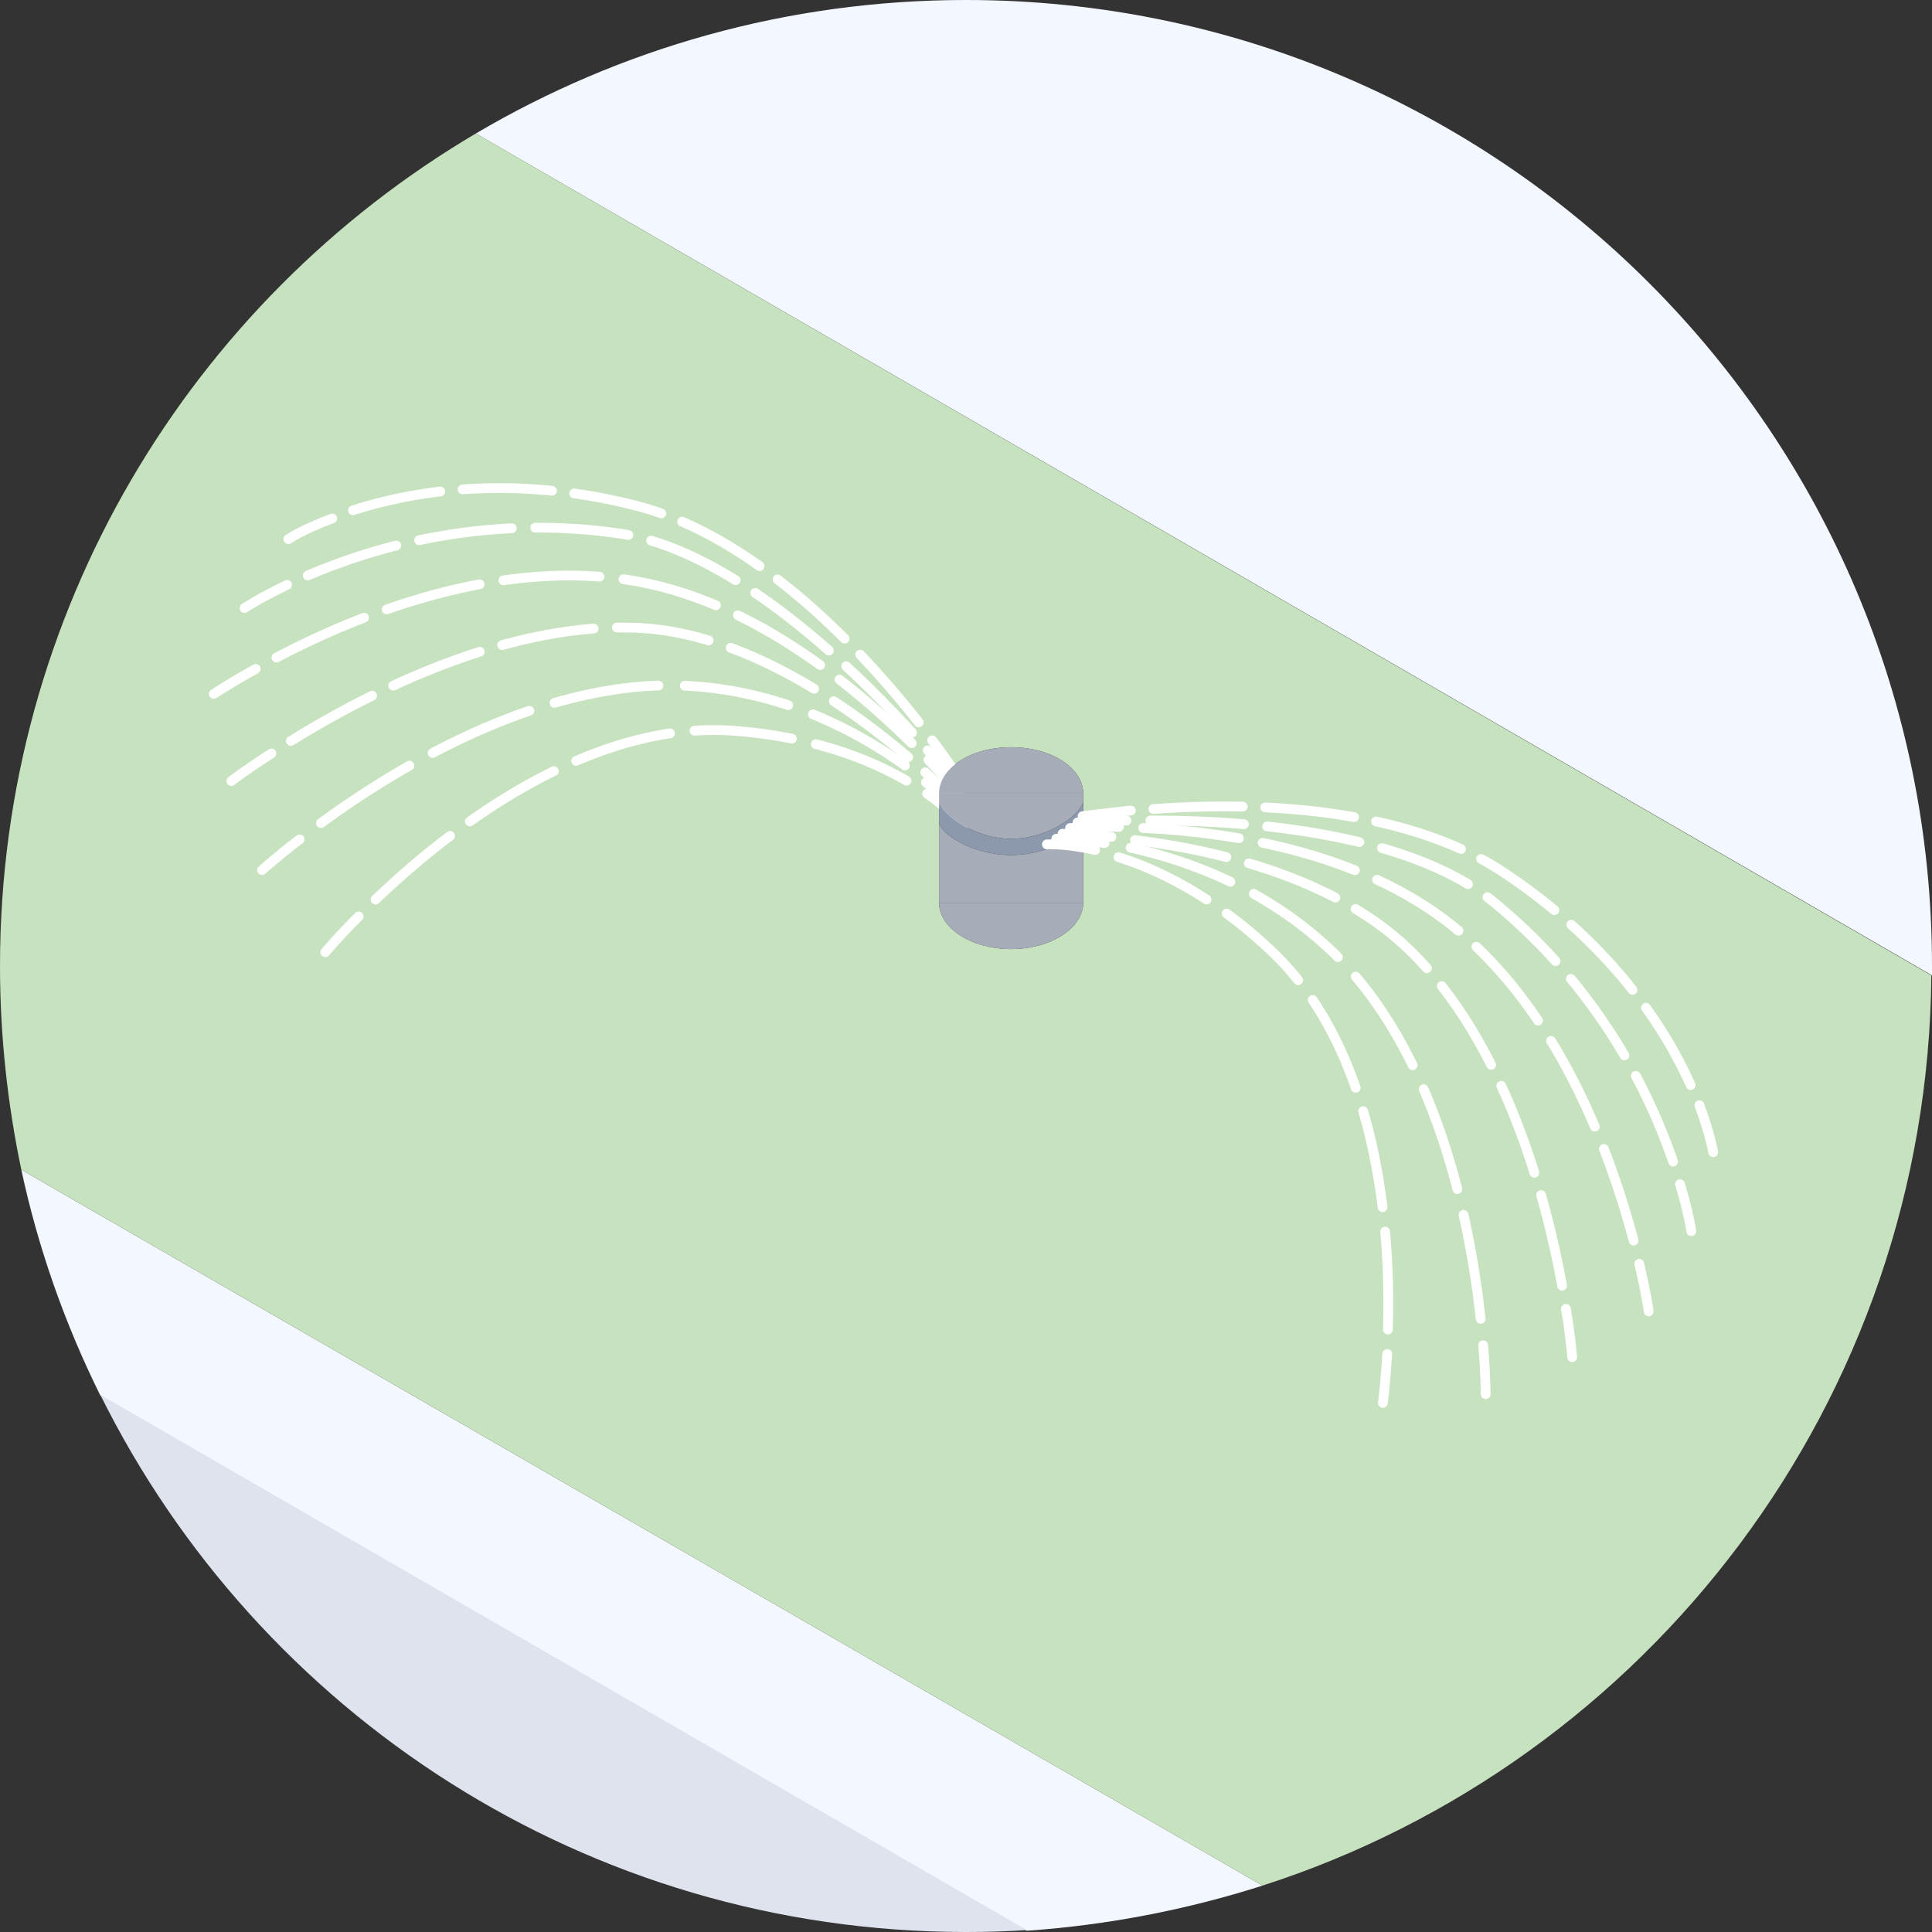 <?xml version="1.0" encoding="utf-8"?>
<!-- Generator: Adobe Illustrator 27.1.1, SVG Export Plug-In . SVG Version: 6.00 Build 0)  -->
<svg version="1.1" id="Calque_1" xmlns="http://www.w3.org/2000/svg" xmlns:xlink="http://www.w3.org/1999/xlink" x="0px" y="0px"
	 viewBox="0 0 308.2 308.2" style="enable-background:new 0 0 308.2 308.2;" xml:space="preserve">
<rect x="0" y="0" width="308.2" height="308.2" fill="#333333" stroke="none"/>
<style type="text/css">
	.st0{display:none;}
	.st1{display:inline;}
	.st2{display:none;fill:#FFFFFF;}
	.st3{fill:none;}
	.st4{fill:#F3F7FF;}
	.st5{fill:#DFE3ED;}
	.st6{fill:#C7E2BF;}
	.st7{fill:none;stroke:#FFFFFF;stroke-width:1.555;stroke-linecap:round;stroke-linejoin:round;stroke-miterlimit:3.11;}
	
		.st8{fill:none;stroke:#FFFFFF;stroke-width:1.555;stroke-linecap:round;stroke-linejoin:round;stroke-miterlimit:3.11;stroke-dasharray:15.372,3.843;}
	
		.st9{fill:none;stroke:#FFFFFF;stroke-width:1.555;stroke-linecap:round;stroke-linejoin:round;stroke-miterlimit:3.11;stroke-dasharray:15.646,3.912;}
	
		.st10{fill:none;stroke:#FFFFFF;stroke-width:1.555;stroke-linecap:round;stroke-linejoin:round;stroke-miterlimit:3.11;stroke-dasharray:16.843,4.211;}
	
		.st11{fill:none;stroke:#FFFFFF;stroke-width:1.555;stroke-linecap:round;stroke-linejoin:round;stroke-miterlimit:3.11;stroke-dasharray:14.278,3.57;}
	
		.st12{fill:none;stroke:#FFFFFF;stroke-width:1.555;stroke-linecap:round;stroke-linejoin:round;stroke-miterlimit:3.11;stroke-dasharray:14.927,3.732;}
	
		.st13{fill:none;stroke:#FFFFFF;stroke-width:1.555;stroke-linecap:round;stroke-linejoin:round;stroke-miterlimit:3.11;stroke-dasharray:14.852,3.713;}
	.st14{fill:#A7ADB8;}
	.st15{fill:#8C99AD;}
</style>
<g id="Calque_1_00000005226496865966287340000009213020673469990061_">
</g>
<g id="Calque_2_00000107585645507890886930000015305964927589329066_">
	<g>
		<g id="grille" class="st0">
		</g>
		<g id="SOUS_SOL" class="st0">
			<g id="arrière_2" class="st1">
			</g>
			<g id="Calque_104" class="st1">
			</g>
			<g id="baie" class="st1">
				<g id="Calque_150">
				</g>
				<g id="Calque_149">
				</g>
			</g>
		</g>
		<g id="haie">
		</g>
		<g id="ETAGE">
			<g id="Calque_109">
			</g>
			<g id="salle_de_bain_00000058565531200865430740000005538753937728622983_">
				<g id="Calque_175">
				</g>
				<g id="salle_de_bain">
				</g>
			</g>
			<g id="mur_00000124865647295769880400000010316874631114918807_">
			</g>
			<g id="Calque_174">
			</g>
		</g>
		<g id="velux">
		</g>
	</g>
</g>
<rect x="-0.1" y="-0.1" class="st2" width="308.3" height="308.3"/>
<g>
	<path class="st3" d="M154.1,308.2c-60.5,0-112.9-34.9-138.1-85.7c-5.6-11.3-9.9-23.3-12.6-36C1.2,176.1,0,165.2,0,154.1v154.1
		H154.1z"/>
	<path class="st3" d="M201.4,300.8c-12,3.9-24.6,6.3-37.7,7.1c-3.2,0.2-6.4,0.3-9.7,0.3h154.1V154.1c0,0.5,0,1,0,1.5
		C307.5,223.5,262.9,280.9,201.4,300.8z"/>
	<path class="st3" d="M75.9,21.3C98.8,7.8,125.5,0,154.1,0H0v154.1C0,97.6,30.5,48.1,75.9,21.3z"/>
	<path class="st3" d="M308.2,154.1V0H154.1C239.2,0,308.2,69,308.2,154.1z"/>
	<path class="st4" d="M308.2,155.6c0-0.5,0-1,0-1.5C308.2,69,239.2,0,154.1,0c-28.6,0-55.3,7.8-78.2,21.3L308.2,155.6z"/>
	<path class="st4" d="M201.4,300.8L3.4,186.6c2.7,12.6,7,24.7,12.6,36l147.8,85.4C176.8,307.1,189.5,304.6,201.4,300.8z"/>
	<path class="st5" d="M16,222.5c25.2,50.8,77.6,85.7,138.1,85.7c3.3,0,6.5-0.1,9.7-0.3L16,222.5z"/>
	<path class="st6" d="M201.4,300.8c61.5-19.8,106.1-77.3,106.7-145.2L75.9,21.3C30.5,48.1,0,97.6,0,154.1c0,11.1,1.2,22,3.4,32.5
		L201.4,300.8z M161.3,119.2c6.4,0,11.5,3.3,11.5,7.4v1.1v3.4v13h0c-0.1,4-5.2,7.3-11.5,7.3c-6.3,0-11.4-3.3-11.5-7.3h0v-13v-3.4
		v-1.1C149.8,122.5,154.9,119.2,161.3,119.2z"/>
	<g>
		<g>
			<g>
				<path class="st7" d="M34.1,110.7c0,0,2.4-1.6,6.7-4"/>
				<path class="st8" d="M44.1,104.9c12.7-6.7,35.8-16.2,57.8-12.1c19.5,3.6,36.1,18.2,44.9,27.1"/>
				<path class="st7" d="M148.1,121.2c3.3,3.5,5.1,5.8,5.1,5.8"/>
			</g>
		</g>
		<g>
			<g>
				<path class="st7" d="M51.9,151.9c0,0,1.9-2.3,5.3-5.7"/>
				<path class="st9" d="M59.9,143.5c11.5-11,34-28.8,57.5-26.9c13.8,1.1,23.1,5.3,28.8,8.9"/>
				<path class="st7" d="M147.9,126.6c4,2.8,5.8,5.1,5.8,5.1"/>
			</g>
		</g>
		<g>
			<g>
				<path class="st7" d="M41.8,138.8c0,0,2.2-2,6-4.9"/>
				<path class="st10" d="M51.2,131.3c12.7-9.3,36.6-23.7,59.9-21.8c15.6,1.2,27.8,8.4,35,13.9"/>
				<path class="st7" d="M147.7,124.8c3.7,3,5.8,5.3,5.8,5.3"/>
			</g>
		</g>
		<g>
			<g>
				<path class="st7" d="M46,86c0,0,2.4-1.6,7-3.3"/>
				<path class="st11" d="M56.3,81.4c9.4-3,25-5.8,44.9-0.8c20.3,5.1,37.9,24.9,46.5,36.1"/>
				<path class="st7" d="M148.7,118.1c2.9,3.8,4.5,6.4,4.5,6.4"/>
			</g>
		</g>
		<g>
			<g>
				<path class="st7" d="M39,97c0,0,2.4-1.6,6.8-3.7"/>
				<path class="st12" d="M49.1,91.8c10.5-4.5,28.2-9.8,49.7-6.7c18.4,2.7,38.2,22.3,48,33.2"/>
				<path class="st7" d="M148,119.7c3.1,3.6,5,6,5,6"/>
			</g>
		</g>
		<g>
			<g>
				<path class="st7" d="M36.9,124.6c0,0,2.3-1.8,6.4-4.4"/>
				<path class="st13" d="M46.4,118.2c12.4-7.7,35-19.3,56.1-18c17.6,1.1,34.6,13.8,43.8,21.8"/>
				<path class="st7" d="M147.6,123.2c3.5,3.2,5.6,5.4,5.6,5.4"/>
			</g>
		</g>
	</g>
	<path class="st14" d="M149.8,126.6h23c0-4.1-5.1-7.4-11.5-7.4C154.9,119.2,149.8,122.5,149.8,126.6z"/>
	<path class="st14" d="M161.3,151.4c6.3,0,11.4-3.3,11.5-7.3h-23C149.9,148.1,155,151.4,161.3,151.4z"/>
	<path class="st14" d="M161.3,136.4c-6.4,0-11.5-3.6-11.5-5.3v13h0h23h0v-13C172.8,132.8,167.7,136.4,161.3,136.4z"/>
	<path class="st14" d="M149.8,126.6v1.1c0,1.7,5.1,6.1,11.5,6.1c6.4,0,11.5-4.3,11.5-6.1v-1.1H149.8z"/>
	<path class="st15" d="M161.3,133.8c-6.4,0-11.5-4.4-11.5-6.1v3.4c0,1.7,5.1,5.3,11.5,5.3c6.4,0,11.5-3.6,11.5-5.3v-3.4
		C172.8,129.5,167.7,133.8,161.3,133.8z"/>
</g>
<g>
	<g>
		<g>
			<path class="st7" d="M263,209.2c0,0-0.4-3-1.5-7.6"/>
			<path class="st8" d="M260.6,197.9c-3.7-13.9-12.1-37.4-29.9-51c-15.8-12-37.8-14.5-50.3-14.9"/>
			<path class="st7" d="M178.5,131.9c-4.8-0.1-7.8,0.2-7.8,0.2"/>
		</g>
	</g>
	<g>
		<g>
			<path class="st7" d="M220.6,223.8c0,0,0.4-3,0.7-7.8"/>
			<path class="st9" d="M221.4,212.1c0.5-15.9-1.5-44.5-18.8-60.6c-10-9.4-19.4-13.5-26-15.3"/>
			<path class="st7" d="M174.7,135.6c-4.8-1.1-7.7-0.9-7.7-0.9"/>
		</g>
	</g>
	<g>
		<g>
			<path class="st7" d="M237,222.4c0,0,0-3-0.4-7.8"/>
			<path class="st10" d="M236.2,210.4c-1.7-15.7-7.1-43.1-24.1-59c-11.4-10.7-25-14.9-33.8-16.6"/>
			<path class="st7" d="M176.2,134.5c-4.7-0.7-7.7-0.7-7.7-0.7"/>
		</g>
	</g>
	<g>
		<g>
			<path class="st7" d="M273.3,183.8c0,0-0.5-2.9-2.2-7.5"/>
			<path class="st11" d="M269.7,173.1c-4-9-12.5-22.3-29.5-33.7c-17.3-11.7-43.9-11.4-58-10.2"/>
			<path class="st7" d="M180.4,129.3c-4.7,0.5-7.7,0.9-7.7,0.9"/>
		</g>
	</g>
	<g>
		<g>
			<path class="st7" d="M269.8,196.4c0,0-0.4-2.9-1.8-7.5"/>
			<path class="st12" d="M266.9,185.3c-3.7-10.8-11.7-27.5-28.5-41.3c-14.4-11.8-42.1-13.3-56.8-13.1"/>
			<path class="st7" d="M179.7,130.9c-4.7,0.1-7.8,0.3-7.8,0.3"/>
		</g>
	</g>
	<g>
		<g>
			<path class="st7" d="M250.8,216.5c0,0-0.2-3-1-7.7"/>
			<path class="st13" d="M249.2,205.1c-2.6-14.3-9.2-38.9-24.4-53.6c-12.7-12.3-33.4-16.4-45.6-17.7"/>
			<path class="st7" d="M177.3,133.5c-4.7-0.5-7.8-0.5-7.8-0.5"/>
		</g>
	</g>
</g>
</svg>
